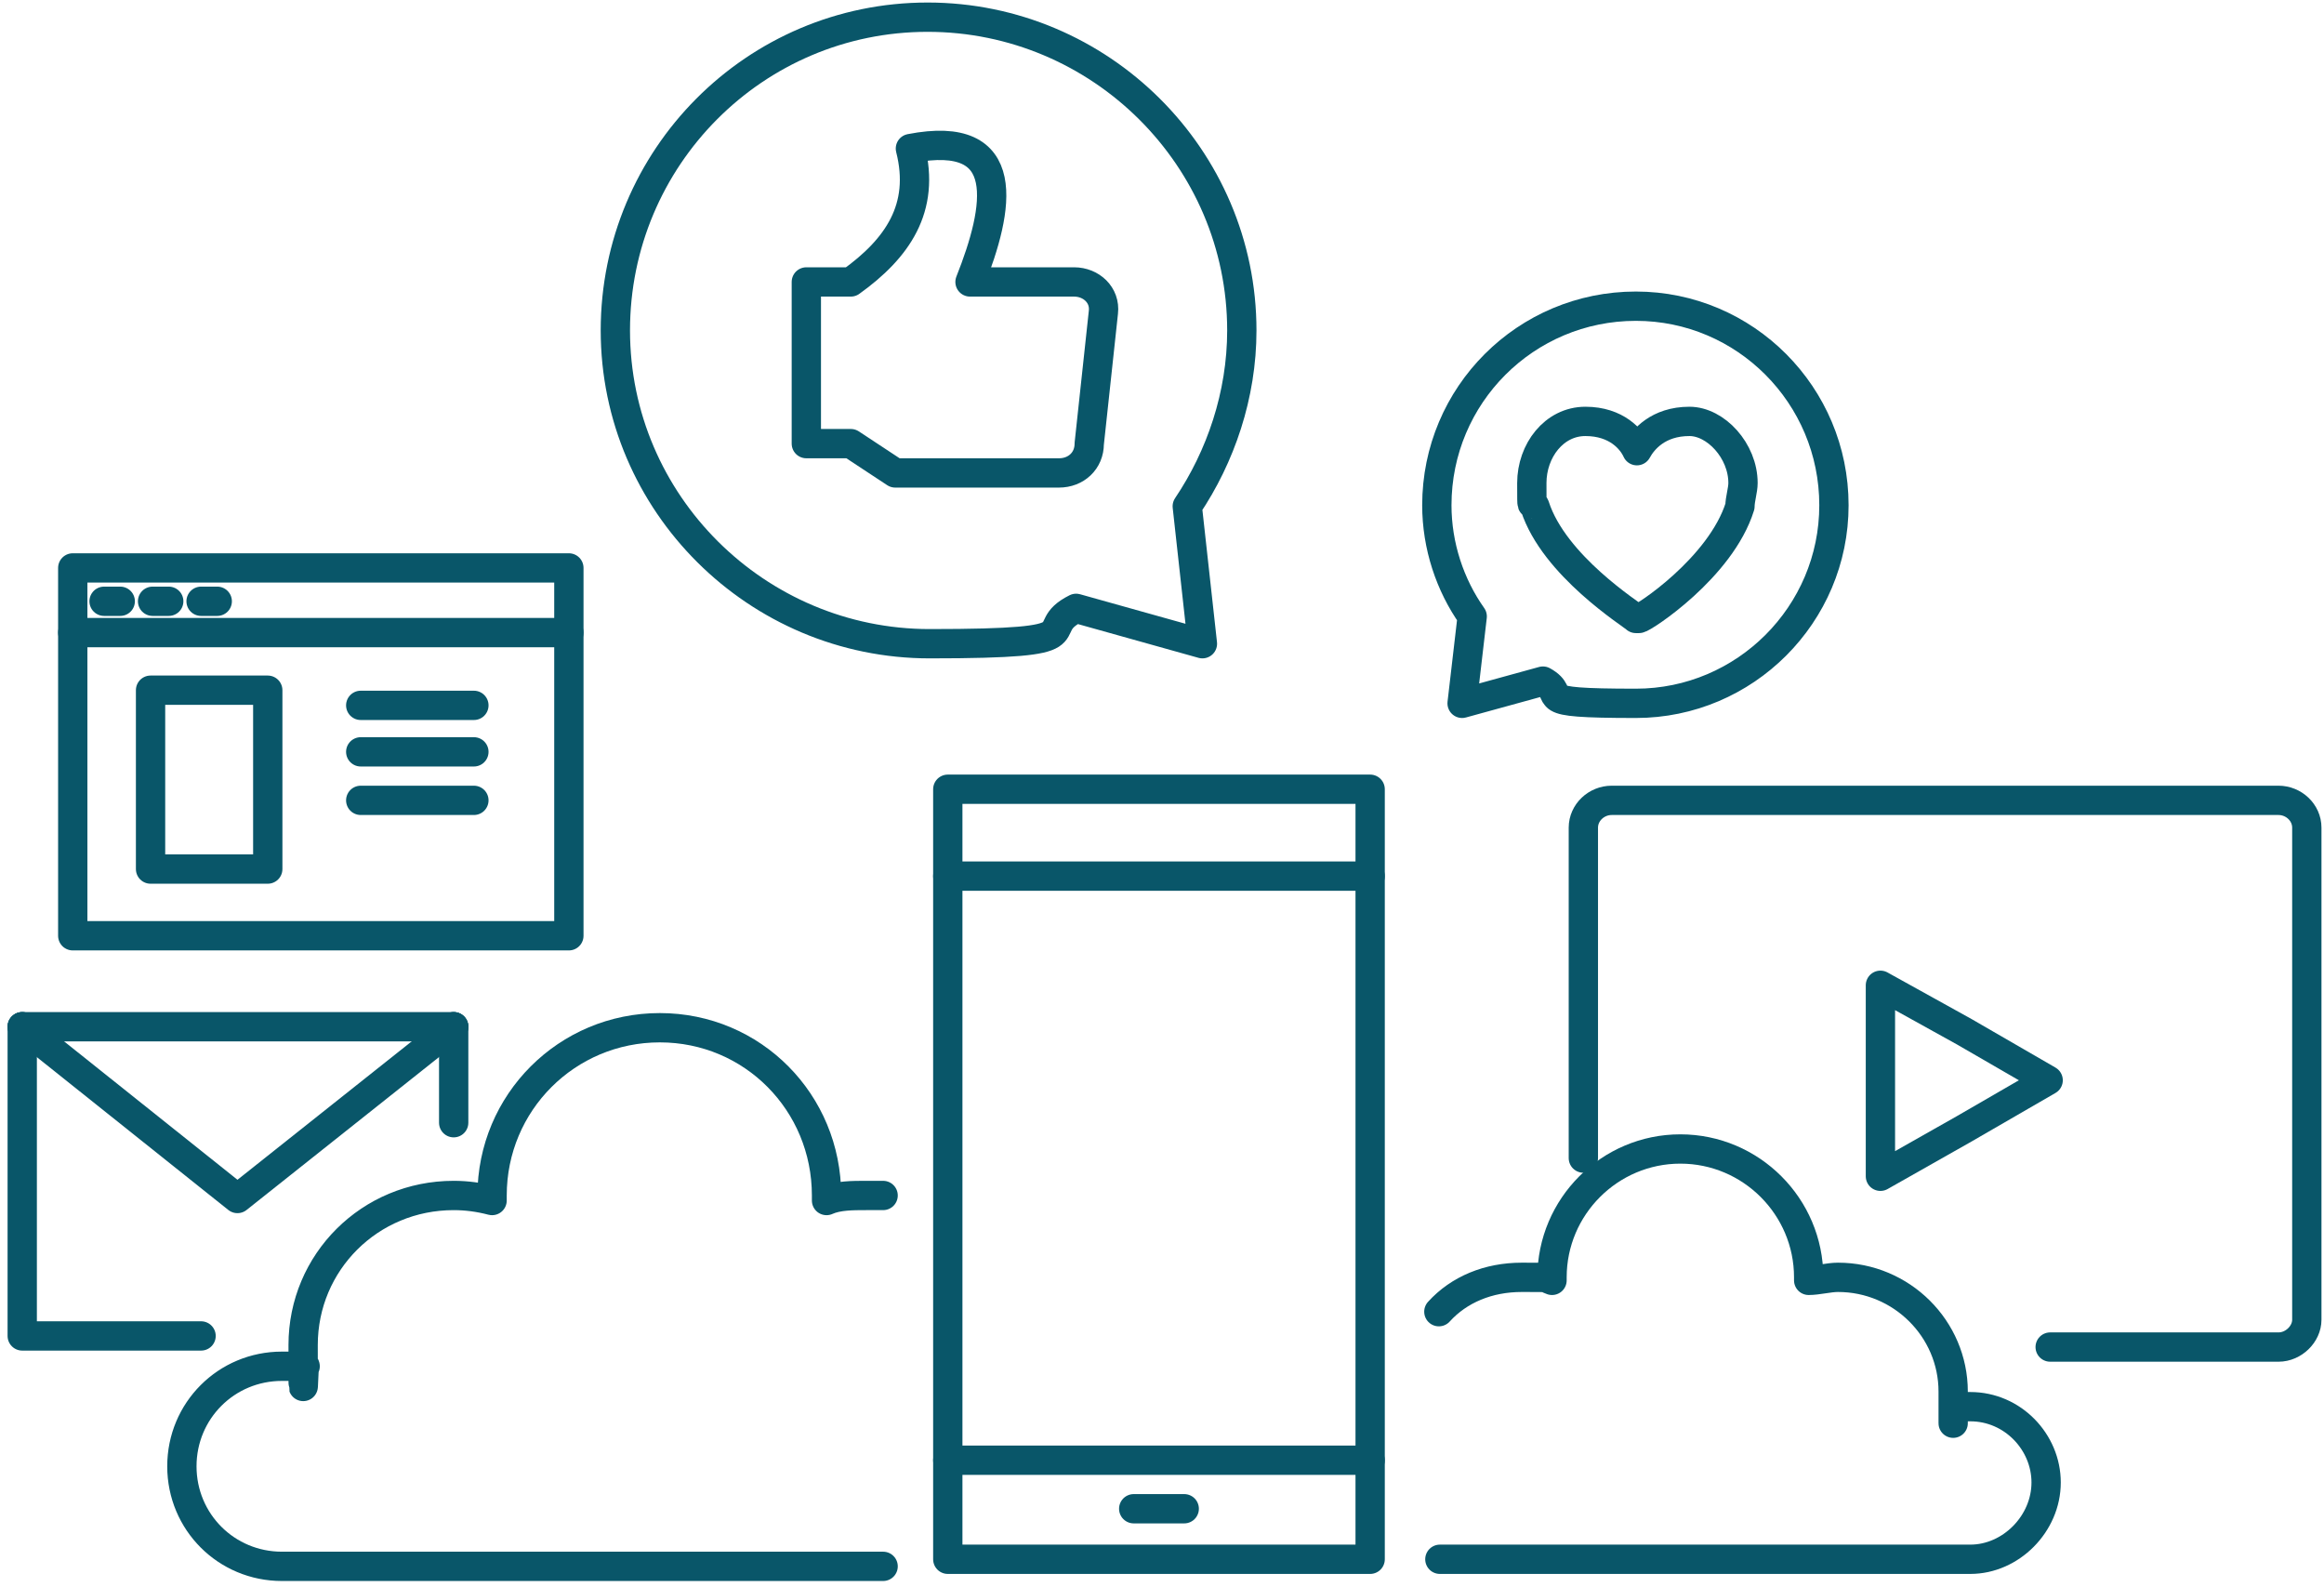 <svg version="1.2" xmlns="http://www.w3.org/2000/svg" viewBox="0 0 230 157" width="230" height="157">
	<title>acc-img-5</title>
	<style>
		.s0 { fill: none;stroke: #095669;stroke-linecap: round;stroke-linejoin: round;stroke-width: 2.9 } 
	</style>
	<path class="s0" d="m19.9 132.2h-17.7v-30.6"/>
	<path class="s0" d="m44.9 101.6v9.5"/>
	<path class="s0" d="m2.2 101.6l21.3 17 21.4-17"/>
	<path class="s0" d="m44.9 101.6h-42.7"/>
	<path class="s0" d="m202.7 106.9l-8.3 4.8-8.3 4.7v-9.5-9.4l8.3 4.6z"/>
	<path class="s0" d="m202.9 133.3h22.6c1.5 0 2.8-1.3 2.8-2.7v-48.7c0-1.5-1.3-2.7-2.8-2.7h-66c-1.5 0-2.8 1.2-2.8 2.7v32.7"/>
	<path class="s0" d="m162 44.6c-0.5-1.1-2-2.9-5.1-2.9-3.1 0-5.3 2.9-5.3 6.1 0 3.1 0 1.6 0.3 2.3 1.9 5.9 9.6 10.7 10 11.1h0.3c0.4 0 8.1-5 10-11.1 0-0.7 0.3-1.6 0.3-2.3 0-3.2-2.7-6.1-5.3-6.1-3.1 0-4.6 1.8-5.2 2.9z"/>
	<path fill-rule="evenodd" class="s0" d="m135.6 78.1v76.2h-41.8v-76.2z"/>
	<path class="s0" d="m112.2 149.3h5"/>
	<path class="s0" d="m93.8 144.5h41.8"/>
	<path class="s0" d="m93.8 86.7h41.8"/>
	<path fill-rule="evenodd" class="s0" d="m56.3 56.2v36.4h-49.1v-36.4z"/>
	<path class="s0" d="m10.3 59.5h1.6"/>
	<path class="s0" d="m15.1 59.5h1.6"/>
	<path class="s0" d="m19.9 59.5h1.6"/>
	<path class="s0" d="m7.2 62.6h49.1"/>
	<path class="s0" d="m96 27.9h10.3c1.7 0 3.1 1.3 2.9 3l-1.4 13c0 1.7-1.3 2.9-3 2.9h-16.2l-4.4-2.9h-4.4v-16h4.4c4.6-3.3 7.4-7.3 5.9-13.2 10.3-2 8.8 5.9 5.9 13.2z"/>
	<path fill-rule="evenodd" class="s0" d="m26.5 68.3v17.7h-11.6v-17.7z"/>
	<path class="s0" d="m35.7 69.8h11.2"/>
	<path class="s0" d="m35.7 74.4h11.2"/>
	<path class="s0" d="m35.7 79.2h11.2"/>
	<path class="s0" d="m117.5 50.1c3.3-4.9 5.4-11 5.4-17.4 0-17.1-14-31-31.1-31-17.1 0-30.9 13.9-30.9 31 0 17.1 14 31 31.1 31 17.1 0 10.1-1.3 14.5-3.5l12.5 3.5z"/>
	<path class="s0" d="m145.7 61c-2.2-3.1-3.5-7-3.5-11 0-10.9 8.8-19.7 19.7-19.7 10.8 0 19.6 8.8 19.6 19.7 0 10.8-8.8 19.6-19.6 19.6-10.9 0-6.5-0.7-9.2-2.2l-8 2.2z"/>
	<path class="s0" d="m142.4 129.8c2-2.2 4.9-3.4 8.2-3.4 3.3 0 2.1 0 3 0.3v-0.3c0-7 5.7-12.7 12.7-12.7 7 0 12.7 5.7 12.7 12.7v0.3c0.9 0 2-0.3 2.9-0.3 6.3 0 11.4 5.1 11.4 11.3 0 6.3 0 1.1 0 1.5q0.8 0 1.7 0c4.2 0 7.5 3.5 7.5 7.5 0 4.1-3.5 7.6-7.5 7.6h-52.5"/>
	<path class="s0" d="m87.4 118.3q-0.9 0-1.7 0c-1.3 0-2.8 0-3.9 0.5v-0.5c0-9.2-7.3-16.6-16.5-16.6-9.2 0-16.6 7.4-16.6 16.6v0.5q-1.9-0.5-3.8-0.5c-8.3 0-14.9 6.6-14.9 14.8 0 8.3 0 1.3 0.2 2.1q-1.2 0-2.3 0c-5.5 0-9.9 4.4-9.9 9.9 0 5.5 4.4 9.9 9.9 9.9h59.5"/>
</svg>
